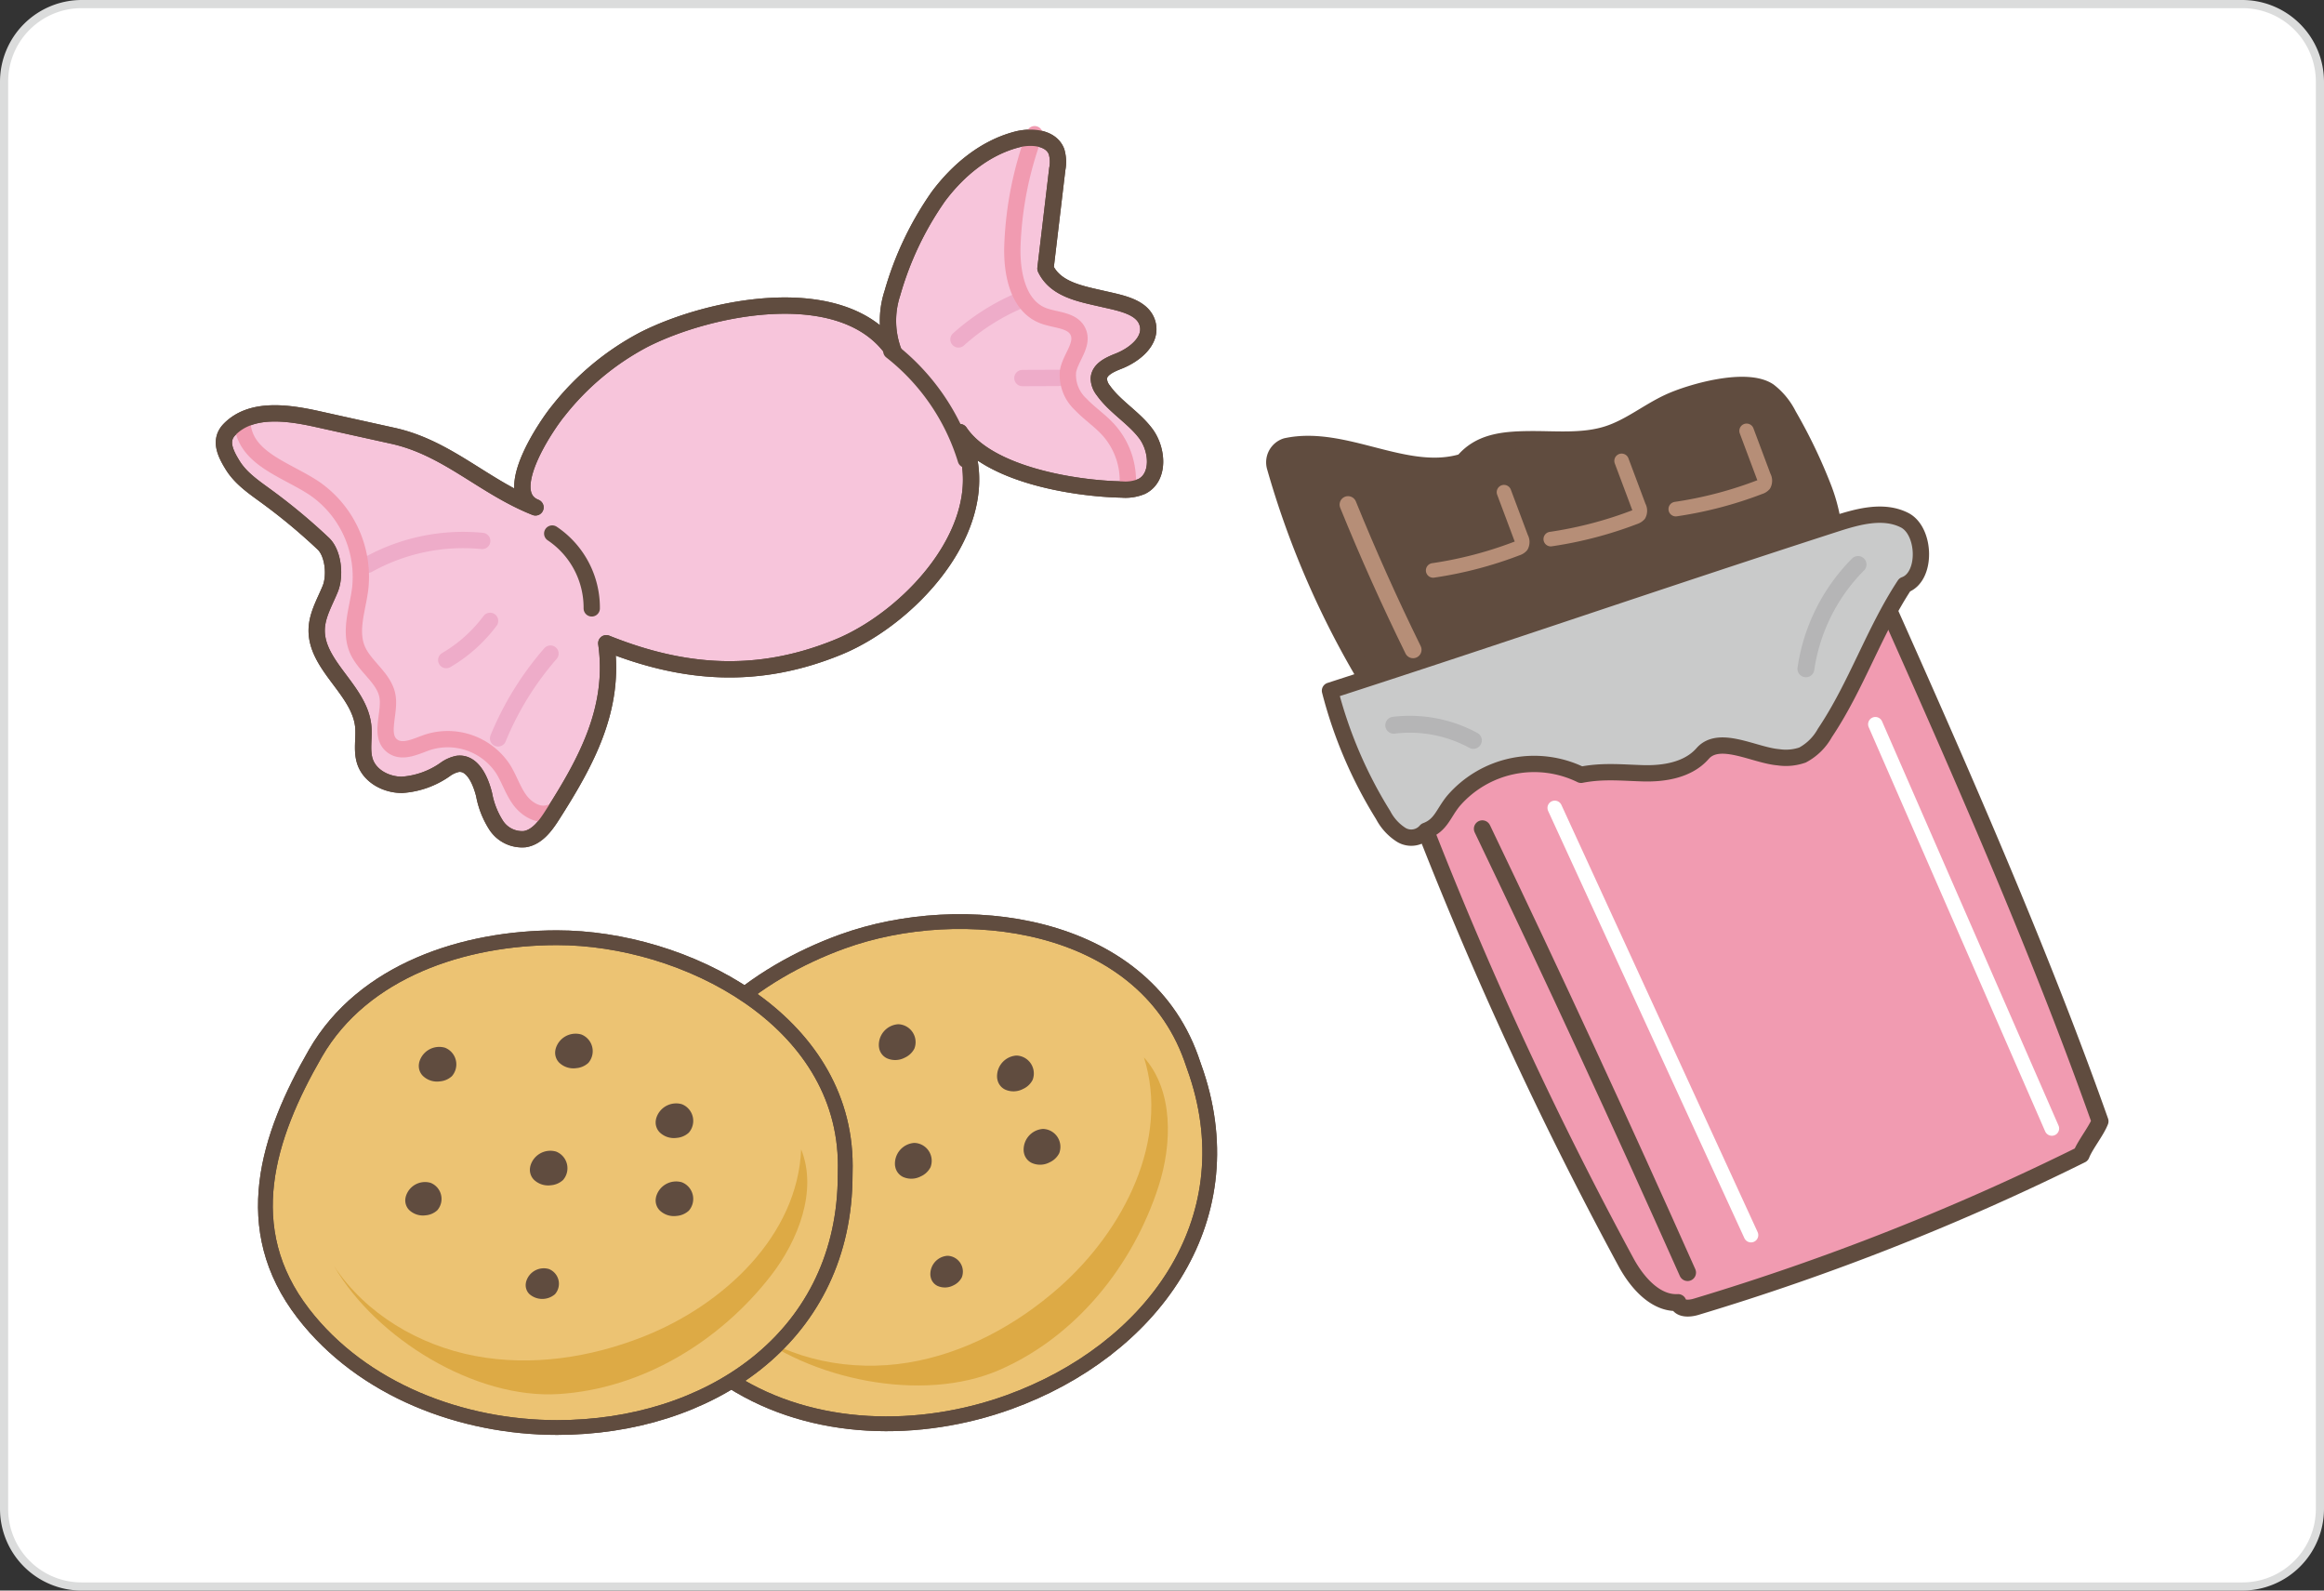 <svg xmlns="http://www.w3.org/2000/svg" viewBox="0 0 350 239.476">
  <rect x="0" y="0" width="350" height="239.476" fill="#333333" stroke="none"/>
  <g id="レイヤー_2" data-name="レイヤー 2">
    <g id="中身">
      <g>
        <g>
          <rect x="0.614" y="0.614" width="348.772" height="238.247" rx="11.666" style="fill: #fff"/>
          <path d="M337.719,1.228a11.065,11.065,0,0,1,11.053,11.053V227.195a11.065,11.065,0,0,1-11.053,11.053H12.281A11.065,11.065,0,0,1,1.228,227.195V12.281A11.065,11.065,0,0,1,12.281,1.228H337.719m0-1.228H12.281A12.317,12.317,0,0,0,0,12.281V227.195a12.317,12.317,0,0,0,12.281,12.281H337.719A12.317,12.317,0,0,0,350,227.195V12.281A12.317,12.317,0,0,0,337.719,0Z" style="fill: #dbdcdc"/>
        </g>
        <g>
          <g>
            <path d="M172.548,65.262c-1.831-2.433-4.643-4.012-6.396-6.496a2.954,2.954,0,0,1-.666-1.765c.068-1.41,1.674-2.112,2.988-2.63,2.388-.941,4.962-3.014,4.383-5.513-.616-2.668-4.053-3.225-6.718-3.844-3.419-.787-7.174-1.423-8.688-4.592l1.776-14.96a5.531,5.531,0,0,0-.112-2.632c-.822-2.158-3.817-2.407-6.051-1.807-4.769,1.269-8.78,4.602-11.734,8.547a48.392,48.392,0,0,0-6.933,14.567,13.29,13.29,0,0,0,.191,8.842c-7.424-10.982-27.657-6.906-37.615-1.848A40.3,40.3,0,0,0,84.107,61.832c-1.571,1.879-8.895,12.405-3.461,14.558-7.838-3.106-13.252-8.96-21.472-10.777q-5.691-1.254-11.374-2.517c-4.532-1.003-9.959-1.763-13.217,1.544-1.587,1.61-.704,3.548.498,5.466,1.203,1.918,3.133,3.235,4.966,4.569a88.191,88.191,0,0,1,8.632,7.17c1.541,1.453,1.851,4.863,1.054,6.817-.801,1.959-1.938,3.862-2.033,5.976-.242,5.506,6.417,9.177,7.001,14.664.189,1.813-.31,3.72.3,5.441.782,2.185,3.234,3.436,5.556,3.421a12.783,12.783,0,0,0,6.472-2.299,4.878,4.878,0,0,1,1.891-.857c2.231-.291,3.455,2.469,3.994,4.656a12.785,12.785,0,0,0,1.84,4.627,4.663,4.663,0,0,0,4.302,2.05c1.827-.308,3.074-1.982,4.074-3.546,5.153-8.067,9.577-16.106,8.178-25.946,11.763,4.726,22.917,5.497,34.94.572,11.328-4.633,24.805-19.405,18.297-32.363,4.346,6.453,17.385,8.506,24.388,8.643a6.377,6.377,0,0,0,3.008-.461c2.73-1.359,2.435-5.542.607-7.979" style="fill: #f7c5db"/>
            <path d="M172.548,65.262c-1.831-2.433-4.643-4.012-6.396-6.496a2.954,2.954,0,0,1-.666-1.765c.068-1.41,1.674-2.112,2.988-2.63,2.388-.941,4.962-3.014,4.383-5.513-.616-2.668-4.053-3.225-6.718-3.844-3.419-.787-7.174-1.423-8.688-4.592l1.776-14.96a5.531,5.531,0,0,0-.112-2.632c-.822-2.158-3.817-2.407-6.051-1.807-4.769,1.269-8.78,4.602-11.734,8.547a48.392,48.392,0,0,0-6.933,14.567,13.29,13.29,0,0,0,.191,8.842c-7.424-10.982-27.657-6.906-37.615-1.848A40.3,40.3,0,0,0,84.107,61.832c-1.571,1.879-8.895,12.405-3.461,14.558-7.838-3.106-13.252-8.96-21.472-10.777q-5.691-1.254-11.374-2.517c-4.532-1.003-9.959-1.763-13.217,1.544-1.587,1.61-.704,3.548.498,5.466,1.203,1.918,3.133,3.235,4.966,4.569a88.191,88.191,0,0,1,8.632,7.17c1.541,1.453,1.851,4.863,1.054,6.817-.801,1.959-1.938,3.862-2.033,5.976-.242,5.506,6.417,9.177,7.001,14.664.189,1.813-.31,3.72.3,5.441.782,2.185,3.234,3.436,5.556,3.421a12.783,12.783,0,0,0,6.472-2.299,4.878,4.878,0,0,1,1.891-.857c2.231-.291,3.455,2.469,3.994,4.656a12.785,12.785,0,0,0,1.84,4.627,4.663,4.663,0,0,0,4.302,2.05c1.827-.308,3.074-1.982,4.074-3.546,5.153-8.067,9.577-16.106,8.178-25.946,11.763,4.726,22.917,5.497,34.94.572,11.328-4.633,24.805-19.405,18.297-32.363,4.346,6.453,17.385,8.506,24.388,8.643a6.377,6.377,0,0,0,3.008-.461C174.671,71.881,174.376,67.698,172.548,65.262Z" style="fill: none;stroke: #604c3f;stroke-linecap: round;stroke-linejoin: round;stroke-width: 2.455px"/>
            <path d="M55.443,85.013a29.434,29.434,0,0,1,17.18-3.569" style="fill: none;stroke: #eeacc9;stroke-linecap: round;stroke-linejoin: round;stroke-width: 2.455px"/>
            <path d="M67.205,99.38a22.198,22.198,0,0,0,6.6-5.901" style="fill: none;stroke: #eeacc9;stroke-linecap: round;stroke-linejoin: round;stroke-width: 2.455px"/>
            <path d="M153.406,45.307a33.161,33.161,0,0,0-9.057,5.796" style="fill: none;stroke: #eeacc9;stroke-linecap: round;stroke-linejoin: round;stroke-width: 2.455px"/>
            <path d="M159.403,56.898c-1.81.002-3.62.013-5.429.02" style="fill: none;stroke: #eeacc9;stroke-linecap: round;stroke-linejoin: round;stroke-width: 2.455px"/>
            <path d="M82.902,98.404a46.092,46.092,0,0,0-7.89,12.766" style="fill: none;stroke: #eeacc9;stroke-linecap: round;stroke-linejoin: round;stroke-width: 2.455px"/>
            <path d="M83.167,80.329a13.446,13.446,0,0,1,5.951,11.267" style="fill: none;stroke: #604c3f;stroke-linecap: round;stroke-linejoin: round;stroke-width: 2.455px"/>
            <path d="M134.233,52.853a33.048,33.048,0,0,1,11.216,16.343" style="fill: none;stroke: #604c3f;stroke-linecap: round;stroke-linejoin: round;stroke-width: 2.455px"/>
            <path d="M36.602,64.465c.878,4.783,6.737,6.37,10.772,9.079A16.175,16.175,0,0,1,54.248,88.616c-.381,3.076-1.642,6.298-.44,9.155,1.115,2.636,4.149,4.334,4.564,7.167.381,2.586-1.354,5.951.801,7.439,1.505,1.037,3.493-.024,5.223-.618a9.979,9.979,0,0,1,11.342,3.98c.945,1.493,1.473,3.233,2.511,4.663,1.038,1.435,2.868,2.551,4.538,1.963" style="fill: none;stroke: #f19bb1;stroke-linecap: round;stroke-linejoin: round;stroke-width: 2.455px"/>
            <path d="M155.816,20.206a53.552,53.552,0,0,0-3.341,16.701c-.154,4.147.791,9.201,4.691,10.642,1.855.69,4.375.605,5.193,2.404.871,1.91-1.13,3.865-1.514,5.933a6.014,6.014,0,0,0,1.926,5.004c1.277,1.348,2.849,2.393,4.104,3.761a11.444,11.444,0,0,1,2.974,8.158" style="fill: none;stroke: #f19bb1;stroke-linecap: round;stroke-linejoin: round;stroke-width: 2.455px"/>
            <path d="M172.548,65.262c-1.831-2.433-4.643-4.012-6.396-6.496a2.954,2.954,0,0,1-.666-1.765c.068-1.41,1.674-2.112,2.988-2.63,2.388-.941,4.962-3.014,4.383-5.513-.616-2.668-4.053-3.225-6.718-3.844-3.419-.787-7.174-1.423-8.688-4.592l1.776-14.96a5.531,5.531,0,0,0-.112-2.632c-.822-2.158-3.817-2.407-6.051-1.807-4.769,1.269-8.78,4.602-11.734,8.547a48.392,48.392,0,0,0-6.933,14.567,13.29,13.29,0,0,0,.191,8.842c-7.424-10.982-27.657-6.906-37.615-1.848A40.3,40.3,0,0,0,84.107,61.832c-1.571,1.879-8.895,12.405-3.461,14.558-7.838-3.106-13.252-8.96-21.472-10.777q-5.691-1.254-11.374-2.517c-4.532-1.003-9.959-1.763-13.217,1.544-1.587,1.61-.704,3.548.498,5.466,1.203,1.918,3.133,3.235,4.966,4.569a88.191,88.191,0,0,1,8.632,7.17c1.541,1.453,1.851,4.863,1.054,6.817-.801,1.959-1.938,3.862-2.033,5.976-.242,5.506,6.417,9.177,7.001,14.664.189,1.813-.31,3.72.3,5.441.782,2.185,3.234,3.436,5.556,3.421a12.783,12.783,0,0,0,6.472-2.299,4.878,4.878,0,0,1,1.891-.857c2.231-.291,3.455,2.469,3.994,4.656a12.785,12.785,0,0,0,1.84,4.627,4.663,4.663,0,0,0,4.302,2.05c1.827-.308,3.074-1.982,4.074-3.546,5.153-8.067,9.577-16.106,8.178-25.946,11.763,4.726,22.917,5.497,34.94.572,11.328-4.633,24.805-19.405,18.297-32.363,4.346,6.453,17.385,8.506,24.388,8.643a6.377,6.377,0,0,0,3.008-.461C174.671,71.881,174.376,67.698,172.548,65.262Z" style="fill: none;stroke: #604c3f;stroke-linecap: round;stroke-linejoin: round;stroke-width: 2.455px"/>
          </g>
          <g>
            <path d="M180.186,161.607c7.481,22.458-6.896,41.768-28.2,49.488-13.429,4.862-29.46,4.69-41.78-3.127-13.643-8.66-14.167-23.193-11.628-37.476,2.517-14.146,15.105-23.962,28.287-28.737,18.001-6.518,45.019-3.19,52.503,17.497.284.792.561,1.579.817,2.354" style="fill: #ecc373"/>
            <path d="M180.186,161.607c7.481,22.458-6.896,41.768-28.2,49.488-13.429,4.862-29.46,4.69-41.78-3.127-13.643-8.66-14.167-23.193-11.628-37.476,2.517-14.146,15.105-23.962,28.287-28.737,18.001-6.518,45.019-3.19,52.503,17.497C179.653,160.045,179.93,160.832,180.186,161.607Z" style="fill: none;stroke: #604c3f;stroke-linecap: round;stroke-linejoin: round;stroke-width: 2.222px"/>
            <path d="M112.154,199.695c6.918,5.131,16.055,6.845,24.562,5.468,8.505-1.381,16.378-5.662,22.832-11.365,9.747-8.612,16.648-22.206,12.728-34.608,4.475,4.987,4.263,13.049,2.205,19.425-3.865,11.972-12.459,22.645-23.997,27.656-11.537,5.016-28.691,1.506-38.33-6.576" style="fill: #ddaa45"/>
            <path d="M140.676,192.029a2.214,2.214,0,0,1,2.026-2.403,1.833,1.833,0,0,1,1.644,2.461,2.137,2.137,0,0,1-1.019.944,2.179,2.179,0,0,1-1.911.067,1.332,1.332,0,0,1-.647-1.669" style="fill: #604c3f"/>
            <path d="M140.676,192.029a2.214,2.214,0,0,1,2.026-2.403,1.833,1.833,0,0,1,1.644,2.461,2.137,2.137,0,0,1-1.019.944,2.179,2.179,0,0,1-1.911.067,1.332,1.332,0,0,1-.647-1.669" style="fill: none;stroke: #604c3f;stroke-linecap: round;stroke-linejoin: round;stroke-width: 1.11px"/>
            <path d="M119.323,186.165a2.409,2.409,0,0,1,2.209-2.618,2.002,2.002,0,0,1,1.795,2.685,2.599,2.599,0,0,1-3.199,1.103,1.452,1.452,0,0,1-.704-1.826" style="fill: #604c3f"/>
            <path d="M119.323,186.165a2.409,2.409,0,0,1,2.209-2.618,2.002,2.002,0,0,1,1.795,2.685,2.599,2.599,0,0,1-3.199,1.103,1.452,1.452,0,0,1-.704-1.826" style="fill: none;stroke: #604c3f;stroke-linecap: round;stroke-linejoin: round;stroke-width: 1.21px"/>
            <path d="M135.416,175.418a2.505,2.505,0,0,1,2.292-2.715,2.069,2.069,0,0,1,1.854,2.781,2.387,2.387,0,0,1-1.153,1.06,2.437,2.437,0,0,1-2.157.082,1.508,1.508,0,0,1-.733-1.891" style="fill: #604c3f"/>
            <path d="M135.416,175.418a2.505,2.505,0,0,1,2.292-2.715,2.069,2.069,0,0,1,1.854,2.781,2.387,2.387,0,0,1-1.153,1.06,2.437,2.437,0,0,1-2.157.082,1.508,1.508,0,0,1-.733-1.891" style="fill: none;stroke: #604c3f;stroke-linecap: round;stroke-linejoin: round;stroke-width: 1.255px"/>
            <path d="M150.796,162.265a2.501,2.501,0,0,1,2.292-2.714,2.07,2.07,0,0,1,1.855,2.78,2.393,2.393,0,0,1-1.15,1.06,2.455,2.455,0,0,1-2.161.081,1.504,1.504,0,0,1-.731-1.889" style="fill: #604c3f"/>
            <path d="M150.796,162.265a2.501,2.501,0,0,1,2.292-2.714,2.07,2.07,0,0,1,1.855,2.78,2.393,2.393,0,0,1-1.15,1.06,2.455,2.455,0,0,1-2.161.081,1.504,1.504,0,0,1-.731-1.889" style="fill: none;stroke: #604c3f;stroke-linecap: round;stroke-linejoin: round;stroke-width: 1.255px"/>
            <path d="M154.799,173.312a2.5,2.5,0,0,1,2.29-2.714,2.069,2.069,0,0,1,1.855,2.781,2.403,2.403,0,0,1-1.149,1.06,2.436,2.436,0,0,1-2.161.076,1.501,1.501,0,0,1-.734-1.885" style="fill: #604c3f"/>
            <path d="M154.799,173.312a2.5,2.5,0,0,1,2.29-2.714,2.069,2.069,0,0,1,1.855,2.781,2.403,2.403,0,0,1-1.149,1.06,2.436,2.436,0,0,1-2.161.076,1.501,1.501,0,0,1-.734-1.885" style="fill: none;stroke: #604c3f;stroke-linecap: round;stroke-linejoin: round;stroke-width: 1.255px"/>
            <path d="M132.994,157.552a2.493,2.493,0,0,1,2.286-2.716,2.069,2.069,0,0,1,1.856,2.781,2.407,2.407,0,0,1-1.153,1.061,2.447,2.447,0,0,1-2.159.082,1.501,1.501,0,0,1-.728-1.891" style="fill: #604c3f"/>
            <path d="M132.994,157.552a2.493,2.493,0,0,1,2.286-2.716,2.069,2.069,0,0,1,1.856,2.781,2.407,2.407,0,0,1-1.153,1.061,2.447,2.447,0,0,1-2.159.082,1.501,1.501,0,0,1-.728-1.891" style="fill: none;stroke: #604c3f;stroke-linecap: round;stroke-linejoin: round;stroke-width: 1.255px"/>
            <path d="M114.36,166.418a2.495,2.495,0,0,1,2.291-2.714,2.069,2.069,0,0,1,1.853,2.78,2.413,2.413,0,0,1-1.151,1.06,2.448,2.448,0,0,1-2.159.08,1.505,1.505,0,0,1-.734-1.888" style="fill: #604c3f"/>
            <path d="M114.36,166.418a2.495,2.495,0,0,1,2.291-2.714,2.069,2.069,0,0,1,1.853,2.78,2.413,2.413,0,0,1-1.151,1.06,2.448,2.448,0,0,1-2.159.08,1.505,1.505,0,0,1-.734-1.888" style="fill: none;stroke: #604c3f;stroke-linecap: round;stroke-linejoin: round;stroke-width: 1.255px"/>
            <path d="M180.186,161.607c7.481,22.458-6.896,41.768-28.2,49.488-13.429,4.862-29.46,4.69-41.78-3.127-13.643-8.66-14.167-23.193-11.628-37.476,2.517-14.146,15.105-23.962,28.287-28.737,18.001-6.518,45.019-3.19,52.503,17.497C179.653,160.045,179.93,160.832,180.186,161.607Z" style="fill: none;stroke: #604c3f;stroke-linecap: round;stroke-linejoin: round;stroke-width: 2.222px"/>
            <path d="M127.269,178.008c-.618,23.66-20.708,36.919-43.369,36.919-14.281,0-29.296-5.62-38.213-17.162-9.879-12.789-5.423-26.638,1.826-39.197,7.183-12.438,22.362-17.384,36.387-17.384,19.144,0,43.412,12.329,43.402,34.33,0,.84-.009,1.672-.033,2.494" style="fill: #ecc373"/>
            <path d="M127.269,178.008c-.618,23.66-20.708,36.919-43.369,36.919-14.281,0-29.296-5.62-38.213-17.162-9.879-12.789-5.423-26.638,1.826-39.197,7.183-12.438,22.362-17.384,36.387-17.384,19.144,0,43.412,12.329,43.402,34.33C127.302,176.353,127.293,177.186,127.269,178.008Z" style="fill: none;stroke: #604c3f;stroke-linecap: round;stroke-linejoin: round;stroke-width: 2.222px"/>
            <path d="M50.327,190.649c4.759,7.178,12.771,11.903,21.233,13.504,8.471,1.601,17.325.253,25.338-2.912,12.099-4.775,23.22-15.205,23.757-28.201,2.502,6.205-.441,13.725-4.547,19.015-7.709,9.941-19.424,17.048-31.976,17.833-12.56.787-27.492-8.357-33.806-19.238" style="fill: #ddaa45"/>
            <path d="M79.762,193.157a2.204,2.204,0,0,1,2.72-1.569,1.829,1.829,0,0,1,.709,2.871,2.381,2.381,0,0,1-3.103-.047,1.34,1.34,0,0,1-.04-1.793" style="fill: #604c3f"/>
            <path d="M79.762,193.157a2.204,2.204,0,0,1,2.72-1.569,1.829,1.829,0,0,1,.709,2.871,2.381,2.381,0,0,1-3.103-.047,1.34,1.34,0,0,1-.04-1.793" style="fill: none;stroke: #604c3f;stroke-linecap: round;stroke-linejoin: round;stroke-width: 1.11px"/>
            <path d="M61.683,180.368a2.404,2.404,0,0,1,2.969-1.708,1.999,1.999,0,0,1,.77,3.135,2.349,2.349,0,0,1-1.394.582,2.394,2.394,0,0,1-1.989-.638,1.452,1.452,0,0,1-.044-1.952" style="fill: #604c3f"/>
            <path d="M61.683,180.368a2.404,2.404,0,0,1,2.969-1.708,1.999,1.999,0,0,1,.77,3.135,2.349,2.349,0,0,1-1.394.582,2.394,2.394,0,0,1-1.989-.638,1.452,1.452,0,0,1-.044-1.952" style="fill: none;stroke: #604c3f;stroke-linecap: round;stroke-linejoin: round;stroke-width: 1.21px"/>
            <path d="M80.472,175.744a2.493,2.493,0,0,1,3.073-1.769,2.067,2.067,0,0,1,.8,3.246,2.421,2.421,0,0,1-1.445.605,2.454,2.454,0,0,1-2.058-.662,1.509,1.509,0,0,1-.045-2.024" style="fill: #604c3f"/>
            <path d="M80.472,175.744a2.493,2.493,0,0,1,3.073-1.769,2.067,2.067,0,0,1,.8,3.246,2.421,2.421,0,0,1-1.445.605,2.454,2.454,0,0,1-2.058-.662,1.509,1.509,0,0,1-.045-2.024" style="fill: none;stroke: #604c3f;stroke-linecap: round;stroke-linejoin: round;stroke-width: 1.255px"/>
            <path d="M99.413,168.613a2.497,2.497,0,0,1,3.074-1.77,2.068,2.068,0,0,1,.802,3.247,2.412,2.412,0,0,1-1.446.604,2.44,2.44,0,0,1-2.058-.661,1.502,1.502,0,0,1-.046-2.023" style="fill: #604c3f"/>
            <path d="M99.413,168.613a2.497,2.497,0,0,1,3.074-1.77,2.068,2.068,0,0,1,.802,3.247,2.412,2.412,0,0,1-1.446.604,2.44,2.44,0,0,1-2.058-.661,1.502,1.502,0,0,1-.046-2.023" style="fill: none;stroke: #604c3f;stroke-linecap: round;stroke-linejoin: round;stroke-width: 1.255px"/>
            <path d="M99.413,180.361a2.496,2.496,0,0,1,3.074-1.765,2.064,2.064,0,0,1,.802,3.242,2.425,2.425,0,0,1-1.446.605,2.45,2.45,0,0,1-2.058-.662,1.503,1.503,0,0,1-.046-2.024" style="fill: #604c3f"/>
            <path d="M99.413,180.361a2.496,2.496,0,0,1,3.074-1.765,2.064,2.064,0,0,1,.802,3.242,2.425,2.425,0,0,1-1.446.605,2.45,2.45,0,0,1-2.058-.662,1.503,1.503,0,0,1-.046-2.024" style="fill: none;stroke: #604c3f;stroke-linecap: round;stroke-linejoin: round;stroke-width: 1.255px"/>
            <path d="M84.279,158.117a2.491,2.491,0,0,1,3.074-1.77,2.072,2.072,0,0,1,.8,3.246,2.424,2.424,0,0,1-1.447.604,2.452,2.452,0,0,1-2.058-.66,1.504,1.504,0,0,1-.043-2.025" style="fill: #604c3f"/>
            <path d="M84.279,158.117a2.491,2.491,0,0,1,3.074-1.77,2.072,2.072,0,0,1,.8,3.246,2.424,2.424,0,0,1-1.447.604,2.452,2.452,0,0,1-2.058-.66,1.504,1.504,0,0,1-.043-2.025" style="fill: none;stroke: #604c3f;stroke-linecap: round;stroke-linejoin: round;stroke-width: 1.255px"/>
            <path d="M63.74,160.107a2.494,2.494,0,0,1,3.074-1.77,2.07,2.07,0,0,1,.798,3.246,2.398,2.398,0,0,1-1.445.604,2.433,2.433,0,0,1-2.054-.662,1.502,1.502,0,0,1-.046-2.022" style="fill: #604c3f"/>
            <path d="M63.74,160.107a2.494,2.494,0,0,1,3.074-1.77,2.07,2.07,0,0,1,.798,3.246,2.398,2.398,0,0,1-1.445.604,2.433,2.433,0,0,1-2.054-.662,1.502,1.502,0,0,1-.046-2.022" style="fill: none;stroke: #604c3f;stroke-linecap: round;stroke-linejoin: round;stroke-width: 1.255px"/>
            <path d="M127.269,178.008c-.618,23.66-20.708,36.919-43.369,36.919-14.281,0-29.296-5.62-38.213-17.162-9.879-12.789-5.423-26.638,1.826-39.197,7.183-12.438,22.362-17.384,36.387-17.384,19.144,0,43.412,12.329,43.402,34.33C127.302,176.353,127.293,177.186,127.269,178.008Z" style="fill: none;stroke: #604c3f;stroke-linecap: round;stroke-linejoin: round;stroke-width: 2.222px"/>
          </g>
          <g>
            <path d="M278.079,89.068A14.542,14.542,0,0,1,281.2,84.581c12.068,27.001,25.209,56.363,35.073,84.238-.583,1.497-2.246,3.539-2.828,5.029a370.439,370.439,0,0,1-58.037,22.908c-.997.299-2.438.36-2.692-.646-3.404.191-6.194-3.045-7.821-6.043a582.2,582.2,0,0,1-33.749-74.351,27.767,27.767,0,0,1,12.649-11.869c5.118-2.177,10.647-3.174,16.119-4.153q9.461-1.688,18.92-3.381c8.559-1.523,15.716.696,19.245-7.245" style="fill: #f19bb1"/>
            <path d="M278.079,89.068A14.542,14.542,0,0,1,281.2,84.581c12.068,27.001,25.209,56.363,35.073,84.238-.583,1.497-2.246,3.539-2.828,5.029a370.439,370.439,0,0,1-58.037,22.908c-.997.299-2.438.36-2.692-.646-3.404.191-6.194-3.045-7.821-6.043a582.2,582.2,0,0,1-33.749-74.351,27.767,27.767,0,0,1,12.649-11.869c5.118-2.177,10.647-3.174,16.119-4.153q9.461-1.688,18.92-3.381C267.393,94.79,274.55,97.01,278.079,89.068Z" style="fill: none;stroke: #604c3f;stroke-linecap: round;stroke-linejoin: round;stroke-width: 2.544px"/>
            <path d="M274.559,73.44a78.817,78.817,0,0,0-5.248-10.914,10.428,10.428,0,0,0-2.945-3.598c-3.315-2.249-11.667.106-15,1.645-3.18,1.467-5.911,3.765-9.268,4.834-3.773,1.199-7.882.719-11.867.767-3.986.044-7.439.436-9.874,3.376-8.582,2.671-17.845-4.232-26.661-2.324a2.5,2.5,0,0,0-1.626,3.13,133.238,133.238,0,0,0,13.203,30.869c3.297,5.624,4.021,12.744,10.723,14.202a19.479,19.479,0,0,0,6.231,0q19.608-2.105,39.218-4.22c2.635-.282,5.462-.637,7.43-2.296,1.738-1.467,2.472-3.67,3.135-5.761,3.214-10.136,6.413-19.775,2.548-29.711" style="fill: #604c3f"/>
            <path d="M274.559,73.44a78.817,78.817,0,0,0-5.248-10.914,10.428,10.428,0,0,0-2.945-3.598c-3.315-2.249-11.667.106-15,1.645-3.18,1.467-5.911,3.765-9.268,4.834-3.773,1.199-7.882.719-11.867.767-3.986.044-7.439.436-9.874,3.376-8.582,2.671-17.845-4.232-26.661-2.324a2.5,2.5,0,0,0-1.626,3.13,133.238,133.238,0,0,0,13.203,30.869c3.297,5.624,4.021,12.744,10.723,14.202a19.479,19.479,0,0,0,6.231,0q19.608-2.105,39.218-4.22c2.635-.282,5.462-.637,7.43-2.296,1.738-1.467,2.472-3.67,3.135-5.761C275.225,93.016,278.423,83.376,274.559,73.44Z" style="fill: none;stroke: #604c3f;stroke-linecap: round;stroke-linejoin: round;stroke-width: 2.544px"/>
            <path d="M286.849,88.057c-4.614,7.002-7.277,15.234-12.024,22.304a8.324,8.324,0,0,1-3.366,3.318,7.628,7.628,0,0,1-3.617.336c-3.632-.302-8.921-3.43-11.424-.562-2.167,2.479-5.791,3.079-9.084,2.968-3.289-.105-5.988-.394-9.222.234a16.062,16.062,0,0,0-19.217,3.925c-1.54,1.873-1.863,3.652-4.134,4.5a2.905,2.905,0,0,1-3.699.635,7.772,7.772,0,0,1-2.751-2.988,66.856,66.856,0,0,1-8.012-18.735c26.271-8.486,49.818-16.625,76.087-25.117,3.407-1.1,7.234-2.173,10.43-.566,3.194,1.607,3.406,8.55.034,9.749" style="fill: #c9caca"/>
            <path d="M286.849,88.057c-4.614,7.002-7.277,15.234-12.024,22.304a8.324,8.324,0,0,1-3.366,3.318,7.628,7.628,0,0,1-3.617.336c-3.632-.302-8.921-3.43-11.424-.562-2.167,2.479-5.791,3.079-9.084,2.968-3.289-.105-5.988-.394-9.222.234a16.062,16.062,0,0,0-19.217,3.925c-1.54,1.873-1.863,3.652-4.134,4.5a2.905,2.905,0,0,1-3.699.635,7.772,7.772,0,0,1-2.751-2.988,66.856,66.856,0,0,1-8.012-18.735c26.271-8.486,49.818-16.625,76.087-25.117,3.407-1.1,7.234-2.173,10.43-.566C290.009,79.914,290.22,86.857,286.849,88.057Z" style="fill: none;stroke: #604c3f;stroke-linecap: round;stroke-linejoin: round;stroke-width: 2.455px"/>
            <path d="M209.9,109.19a20.098,20.098,0,0,1,11.992,2.282" style="fill: none;stroke: #b5b5b6;stroke-linecap: round;stroke-linejoin: round;stroke-width: 2.544px"/>
            <path d="M223.241,124.779q15.927,33.189,30.912,66.822" style="fill: none;stroke: #604c3f;stroke-linecap: round;stroke-linejoin: round;stroke-width: 2.544px"/>
            <path d="M203.018,75.973q4.511,11.099,9.796,21.856" style="fill: none;stroke: #b68e77;stroke-linecap: round;stroke-linejoin: round;stroke-width: 2.544px"/>
            <path d="M226.506,74.102q1.295,3.445,2.583,6.893a1.242,1.242,0,0,1,.024,1.184,1.389,1.389,0,0,1-.632.39A59.251,59.251,0,0,1,215.839,85.88" style="fill: none;stroke: #b68e77;stroke-linecap: round;stroke-linejoin: round;stroke-width: 2.195px"/>
            <path d="M244.219,69.39q1.293,3.444,2.583,6.892a1.263,1.263,0,0,1,.026,1.188,1.478,1.478,0,0,1-.635.39A59.543,59.543,0,0,1,233.55,81.165" style="fill: none;stroke: #b68e77;stroke-linecap: round;stroke-linejoin: round;stroke-width: 2.195px"/>
            <path d="M263.044,64.871q1.291,3.445,2.583,6.896a1.249,1.249,0,0,1,.025,1.186,1.38,1.38,0,0,1-.634.388,59.469,59.469,0,0,1-12.643,3.309" style="fill: none;stroke: #b68e77;stroke-linecap: round;stroke-linejoin: round;stroke-width: 2.195px"/>
            <line x1="234.15" y1="121.638" x2="263.706" y2="185.959" style="fill: none;stroke: #fff;stroke-linecap: round;stroke-linejoin: round;stroke-width: 2.195px"/>
            <line x1="282.435" y1="109.042" x2="309.014" y2="169.904" style="fill: none;stroke: #fff;stroke-linecap: round;stroke-linejoin: round;stroke-width: 2.195px"/>
            <path d="M279.825,84.988a28.036,28.036,0,0,0-7.851,15.705" style="fill: none;stroke: #b5b5b6;stroke-linecap: round;stroke-linejoin: round;stroke-width: 2.544px"/>
          </g>
        </g>
      </g>
    </g>
  </g>
</svg>
